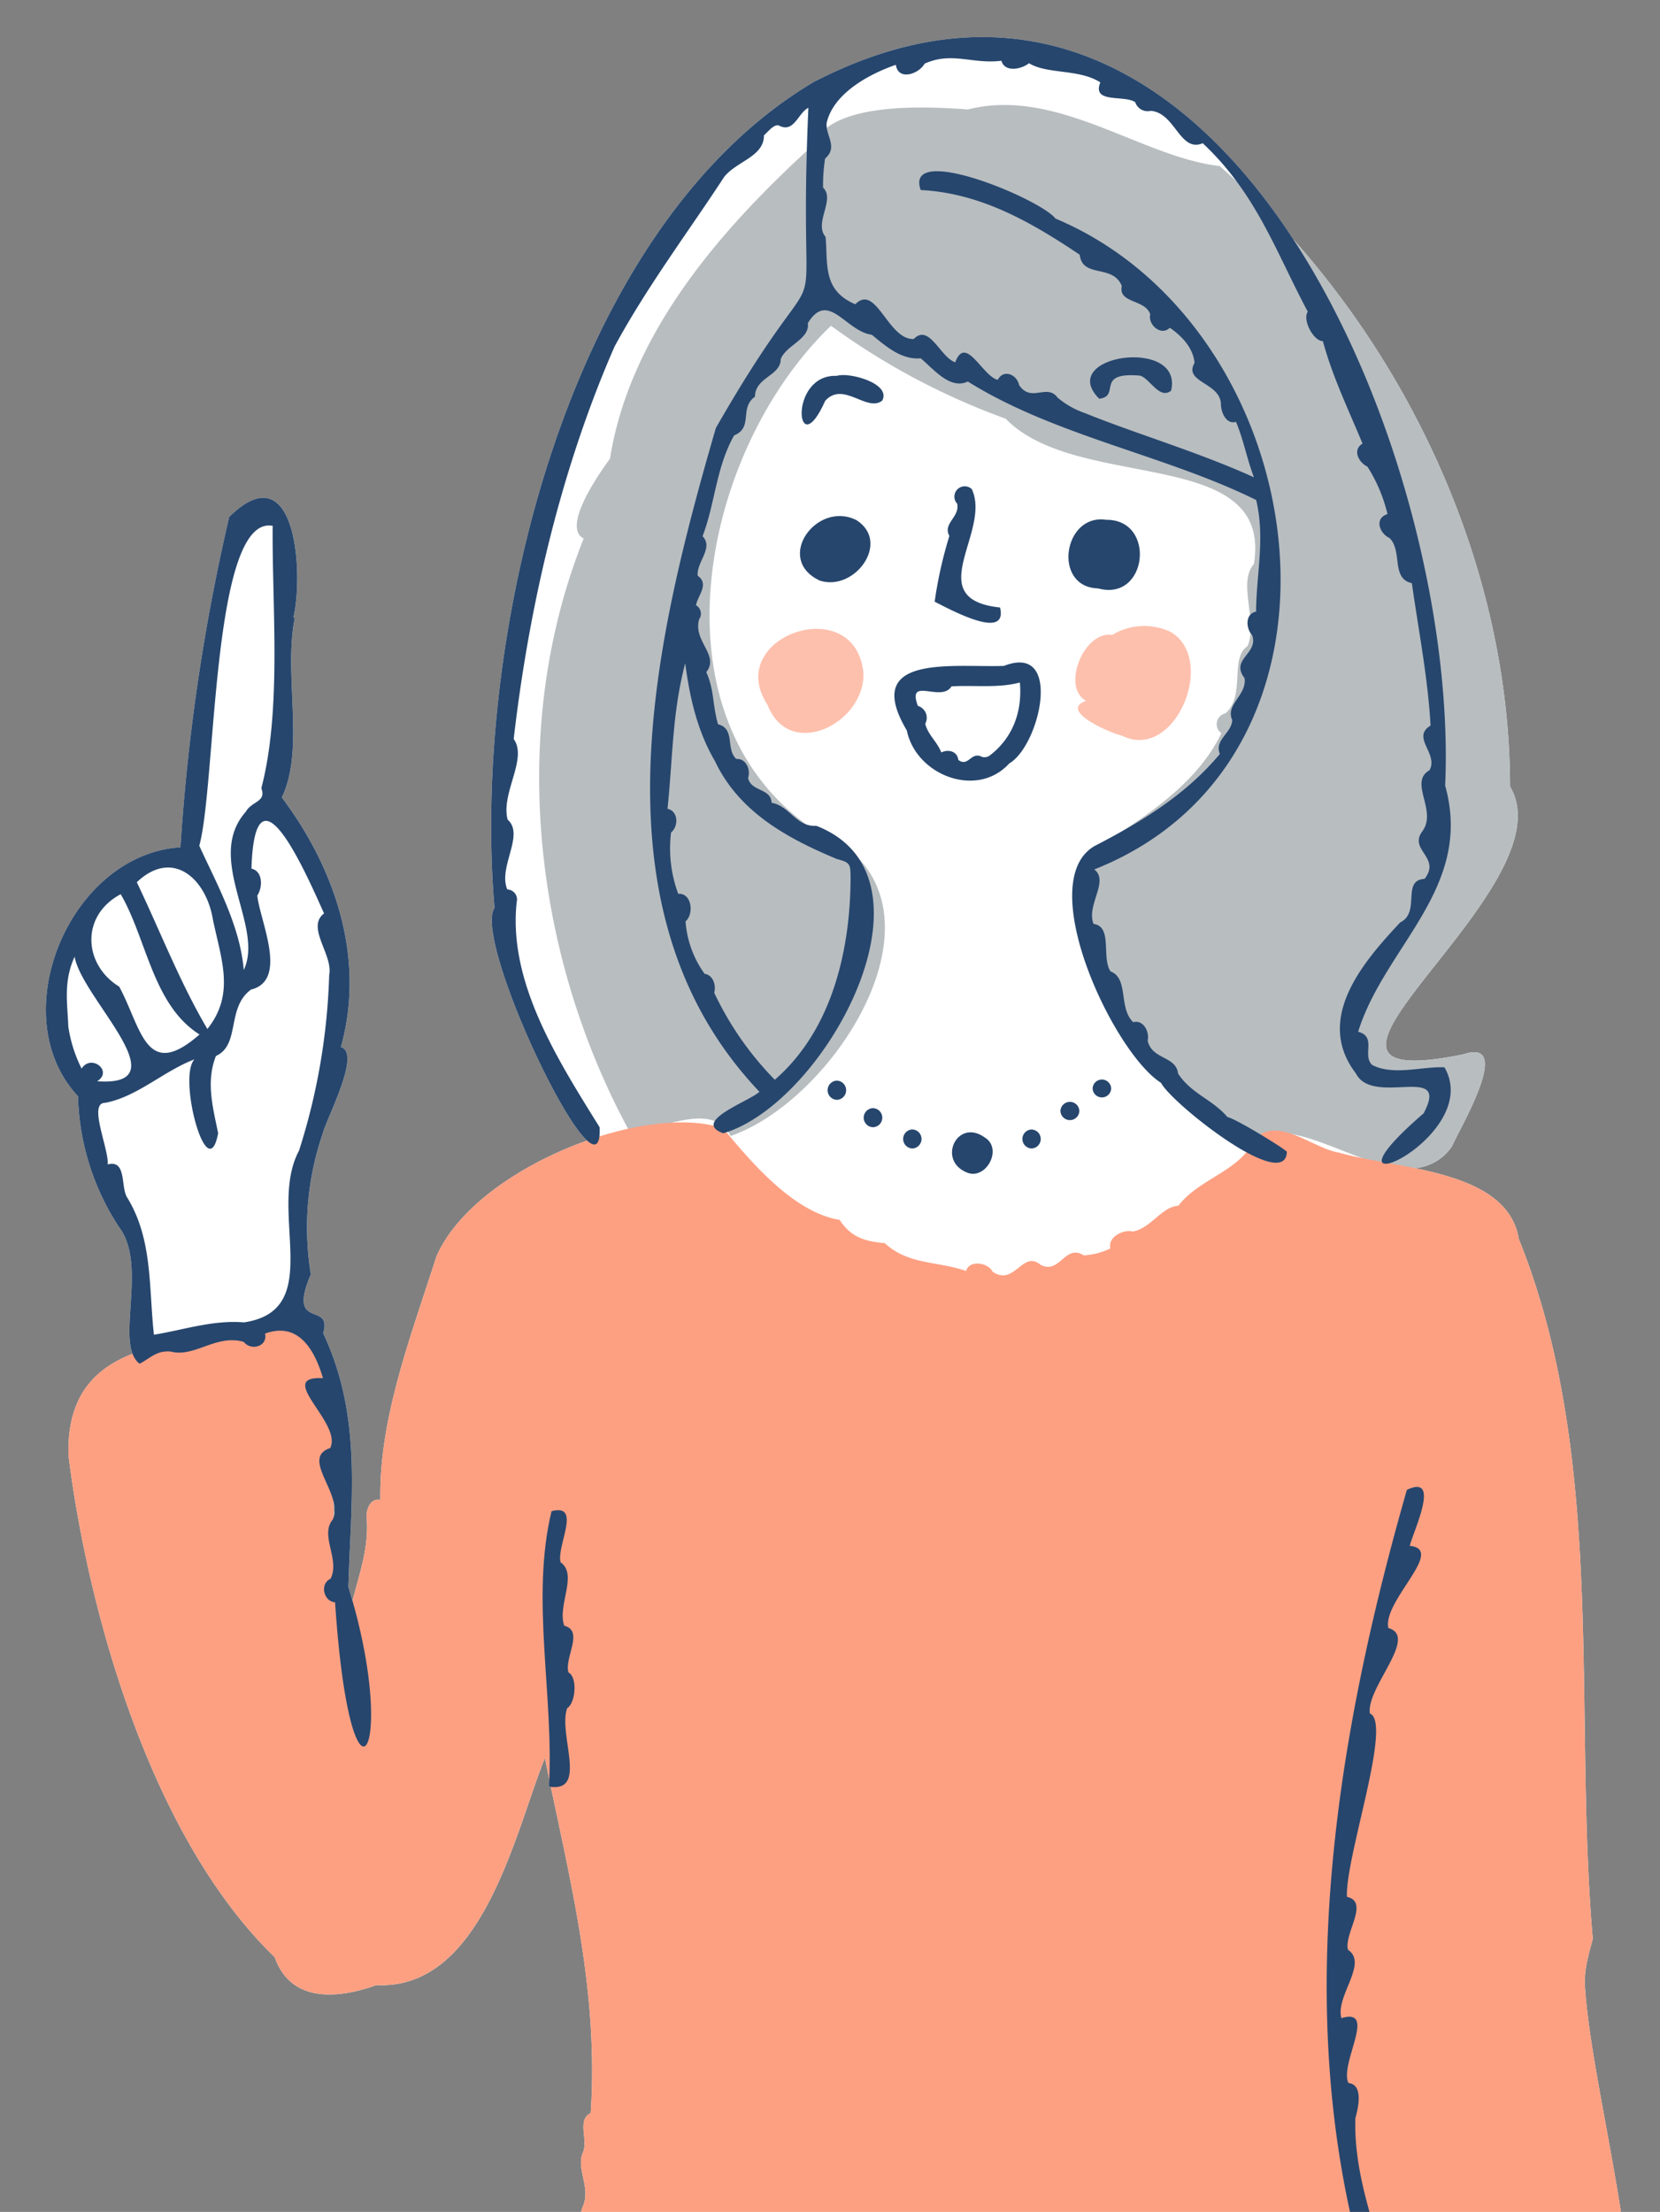 <svg xmlns="http://www.w3.org/2000/svg" xmlns:xlink="http://www.w3.org/1999/xlink" width="275.058" height="366.365" viewBox="0 0 275.058 366.365"><rect x="0" y="0" width="275.058" height="366.365" fill="#808080" stroke="none"/><defs><clipPath id="a"><rect width="275.058" height="366.365" fill="none"/></clipPath></defs><g transform="translate(0 0)" clip-path="url(#a)"><path d="M258.071,414.827c-.112.012-.257.033-.417.061,20.4-15.857,3.742-63.632,2.012-87.811-.287-3.007.55-5.579,1.267-8.382-3.285-37.658,2.371-79.569-12.26-115.906-1.236-7.4-9.117-10.041-17.2-11.718a8.168,8.168,0,0,0,6.159-3.683c1.4-3.187,10.255-17.981,1.847-15.172-36.595,7.489,17.885-27.393,7.742-44.349-.043-33.15-14.088-66.1-35.941-90.673C193.349,9.779,166.4-6.576,132.09,11.043a.7.7,0,0,1,.1-.079c-41.23,24.158-57.087,92.24-53.231,137C75.914,152.417,89.048,181.767,94.3,186.5c-10.855,3.833-21.392,10.959-24.972,19.192-4.276,13.349-9.525,26.854-9.293,40.33-1.575-.331-2.254,1.359-2.3,2.656.5,4.992-1.114,9.362-2.313,14.05-.217-.758-.443-1.524-.685-2.305.428-14.656,2.336-28.174-4.175-42.006,1.593-5.427-6.073-.26-2.048-9.767a47.916,47.916,0,0,1,1.948-23.231c.624-2.552,6.489-13.41,3.037-14.4,4.165-14.9-1.117-29.825-9.789-41.342,3.908-8.131.2-20.4,2.173-29.843-.091.046-.183.087-.275.129,1.765-7.306.5-27.7-10.611-16.747a333,333,0,0,0-8.077,54.711c-18.4,1.181-29.48,27.905-16.978,41.23A41.348,41.348,0,0,0,16.7,200.772c4.345,5.675.461,16.322,2.275,21.054-6.39,2.486-10.883,7.115-10.614,16.831,3.129,25.045,13.321,62.918,34.166,83.1,2.641,7.472,10.214,7.009,16.859,4.622,17.637.865,22.983-25.471,27.913-37.6q.356,1.76.723,3.516c-.016.407-.023.816-.046,1.219.115.02.2.01.308.023,3.717,17.684,7.877,35.074,6.609,54.034-2.318,1.134-.409,4.414-1.262,6.465-1.3,2.8,1.475,5.932-.148,9.249-2.925,9.909-6.3,23.179-2.88,31.724-.414.007-.835.013-1.246.021,2.3,3.172,1.648,7.574.237,12.206h.1c-14.636,32.291-13.221,145.45-14.71,169.49.857,47.306-10.285,44.677,37.2,45.713,2.628-4.539,6.268,2.234,5.889,6.729-1.719,3.107,1.379,7.644.755,11.361-5.055,3.57,4.118,6.975,1.516,12.374-3.447,2.119.535,7.423-.428,10.96-1.135.986-.473,3.322.455,4.236.985,12.628.362,24.671,2.86,37.232-3.536,6.544,2.949,16.563.819,24.307-.2,2.86,3.282,4.353.524,6.741-.323,17.81,2.18,34.913-1.4,52.559-2.219-.145-2.788,3.49-1.478,4.9-1.575,1.152-2.771,4.109-1.877,6.012-8.388,26.368-20.192,70.693,21.894,57.1,15.187-11.557,13.348-38.374,17.553-56.537,4,17.559,2.546,45.314,17.541,56,46.234,14.353,27.72-38.549,19.932-63.1,1.308-1.414.741-5.05-1.481-4.907-3.223-11.992-.844-23.227-2.1-35.178,2.155-6.266-.068-14.419-.209-20.989,3.266-2.234-.2-7.248,1.32-10.677,2.343-3.754-.054-7.965,1.919-11.834-1.336-11.819,2.584-24.771,1.2-37.254.259-5.795,3.867-16,.7-20.11a17.592,17.592,0,0,1,.389-6.55c5.876-1.613-.872-8.569,1.987-13.162.351-9.856-.224-13.842,11-11.122,10.115-.547,20.064-2.15,30.431-3.678,3.831-13.644.914-32.031,1.774-46.982-1.157-25.641-1.387-51.981-2.73-78.189h1.7c1.2-2,4.108-2.747,9.407-5.292,6.7-10.908,11.343-24.074,10.249-37.438-2.219-11.756-6.732-22.959-4.207-35.129M52.33,248.7c-.036-.766-.051-1.526-.03-2.27a4.775,4.775,0,0,1,.03,2.27" transform="translate(2.988 2.414)" fill="#fff"/><path d="M207.352,167.8c-36.595,7.489,17.885-27.393,7.744-44.347-.053-38.962-19.436-77.663-48.12-102.785-12.98-1.473-26.954-13.125-41.7-9.372-7.143-.517-22.8-1.346-25.8,6.039C84.1,31.3,69.211,48.586,65.956,69.147,64.316,71.363,57.867,80.471,61.6,82.36,49.1,113.608,53.048,150.85,69.155,180.5c5.533-.158,13.712-5.068,16.783.824,16.5-5.688,35.456-34.445,19.611-47.468-34.285-15.865-26.193-64.422-2.972-86.733a115.868,115.868,0,0,0,28.946,15.393C143.378,74.8,175.911,66.8,172.647,86.589c-2.748,3.182.717,9.383-1.036,13.585-3.053,2.051-.274,8.171-3.679,11.153a1.826,1.826,0,0,0-.666,3.282c-3.6,7.5-10.916,12.743-17.816,17.114-15.356,15.7,6.8,40.966,20.1,51.124,1.715,1.293,2.76,1.738,3.005-.725,8.26-6.11,25.053,12.051,32.953.847,1.4-3.187,10.255-17.981,1.847-15.173" transform="translate(35.116 6.834)" fill="#b8bdc0"/><path d="M123.847,63.869a10.249,10.249,0,0,0-9.581.532c-4.78-.7-8.472,8.731-4.33,10.921-4.66,1.6,3.949,5.33,5.923,5.77,8.871,4.414,15.872-12.822,7.988-17.223" transform="translate(70.04 40.756)" fill="#fdc0ad"/><path d="M77.773,75.788c3.712,9.449,16.243,2.943,15.907-5.261-1.343-13.618-23.3-6.082-15.907,5.261" transform="translate(49.388 40.943)" fill="#fdc0ad"/><path d="M258.2,256.416c-.287-3.009.55-5.581,1.267-8.382-3.285-37.658,2.371-79.571-12.26-115.906-1.931-11.567-20.074-11.5-29.871-14.313-4.291-.666-10.39-6.411-14.121-1.931-2.157,4.969-9.037,6.279-12.412,10.751-2.771.147-4.526,3.72-7.538,4.266-1.6-.405-4.2.911-3.74,2.808a11.691,11.691,0,0,1-4.408,1.142c-3.122-1.971-3.921,3.216-7.154,1.565-3.022-2.537-4.258,3.622-7.95,1.143-.735-1.5-3.819-2.03-4.388-.127-4.758-1.641-9.613-1-13.473-4.605-3.147-.287-5.535-.868-7.471-3.841-7.385-1.244-14.078-8.828-19.3-15.167-13.135-4.442-41.192,6.658-47.521,21.21-4.276,13.349-9.525,26.854-9.293,40.33-1.575-.333-2.254,1.359-2.3,2.654.712,7.088-2.846,12.918-3.419,20.192.6-8.962-3.712-19.36-1.277-27.309-1.7-8.317,3.651-20.822-6.586-24.776-15.043,3.913-38.7-.071-38.093,21.873,3.129,25.045,13.321,62.92,34.166,83.1,2.643,7.471,10.214,7.008,16.859,4.62,17.637.865,22.985-25.47,27.913-37.6,3.912,19.344,8.975,38.137,7.594,58.794-2.318,1.132-.409,4.414-1.262,6.466-1.3,2.8,1.475,5.932-.148,9.248-4.994,16.926-11.329,43.685,17.175,39.884,36.125,3.037,75.009,1.915,112,1.595,6.164,2.094,2.549,12.4,8.743,14.824,56.94,7.472,30.475-61.69,28.269-92.509" transform="translate(4.455 73.076)" fill="#fda082"/><path d="M128.027,115.628c.15.013.3.03.448.056-.323.306-.353.5-.448-.056" transform="translate(82.92 74.889)" fill="#7dd0fc"/><path d="M49.956,147.961C46.114,153.58,68,198.779,67.364,184.3c-6.917-11.138-15.2-24.025-13.737-37.323a1.657,1.657,0,0,0-1.555-2.065c-1.6-3.651,2.931-9.069.054-11.555-1.186-4.33,3.363-10.11,1-13.363,2.631-22.772,8.057-45.248,16.711-65.007C75.274,44.96,82.172,35.831,87.98,26.922c2.043-2.635,6.65-3.376,6.61-6.927.671-.564,1.578-1.8,2.427-1.646,2.562,1.412,3.233-2.089,4.938-2.906-1.982,45.138,5.095,17.4-15.332,53.039-10.2,35.173-21.173,80.075,7.225,109.938-1.735,1.618-11.334,4.913-6.006,6.876,16.92-4.92,37.308-42.421,15.435-50.926-3.353.222-4.345-3.271-7.416-3.816-.129-2.465-3.4-1.806-3.9-4.109.465-1.361-.339-3.274-1.948-3.145-1.806-1.641-.117-5.025-3.033-5.75-.954-3.366-.593-5.607-1.941-8.635,2.233-2.837-2.234-5.1-1.188-8.756a1.6,1.6,0,0,0-.512-2.315c.206-1.5,2.275-3.508.28-4.887-.244-2.264,2.691-4.63.8-6.551,2.1-5.487,2.219-11.341,5.228-16.7,3.243-1.326.806-4.539,3.46-6.419.021-3.234,4.281-3.435,4.264-6.231.962-2.341,4.862-3.305,4.492-5.946,3.389-5.516,6.264,1.348,10.6,1.924,2.322,1.893,4.9,4.187,8.1,3.9,2.071,1.7,4.854,5.268,7.81,3.844,14.432,9.021,32.752,12.189,47.784,19.632,1.5,6.395.033,12.143-.021,18.484-1.842.366-1.7,2.776-.646,3.9,1.094,3.081-3.686,3.946-1.26,7.113.415,2.827-3.21,4.361-2.046,6.935-.068,2.178-3.019,3.289-2.043,5.624-5.553,6.648-12.71,11.1-20.719,15.226-10.319,5.862,3.063,34.273,10.965,39.248,1.715,3.374,20.677,18.383,20.851,11.407-.852-.826-8.537-5.492-9.838-5.737-2.61-3.02-5.918-3.788-8.192-7.207-.3-2.931-4.4-2.3-5.034-5.487.331-1.429-.727-3.488-2.391-3.019-2.486-2.358-.7-7.255-3.757-8.41-1.554-2.3.394-7.428-2.811-7.866-1.264-3.075,2.646-7.128.109-9.024,47-18.62,36.7-89.693-6.421-107.807-2.5-3.262-25.158-12.684-22.334-4.727,9.9.5,18.258,5.282,26.351,10.72.451,3.941,5.474,1.485,6.97,5.165-.626,2.939,3.869,2.158,4.711,4.7-.414,1.732,1.8,3.666,3.244,2.226,1.99,1.384,3.857,3.294,4.1,5.82-1.911,3.244,4.319,3.234,4.37,6.877.023,1.323.862,3.355,2.5,2.892,1.255,3.005,1.809,6.121,2.969,9.186-9.154-4.177-19.667-7.25-27.971-10.626a14.118,14.118,0,0,1-4.59-2.6c-1.738-2.361-4.337.921-6.35-2.048-.354-1.753-2.574-2.714-3.534-.88-2.529-.554-5.307-7.569-7.049-2.9-2.472-.806-4.307-6.493-6.874-3.857-4.291.175-6.222-9.281-9.688-5.755-5.483-2.322-4.511-6.7-4.925-11.168-1.985-2.269,1.654-6.212-.414-8.144a29.04,29.04,0,0,1,.334-4.823c2.233-1.915-.007-3.893.267-5.938,1.086-4.676,6.624-7.915,11.455-9.588.4,2.709,3.819,1.524,4.77-.189,4.488-2.05,7.995.13,12.722-.486.577,2.012,3.338,1.4,4.581.412,3.012,1.86,8.235.9,11.814,3.17-1.463,3.566,3.982,2.032,5.783,3.287a2.17,2.17,0,0,0,2.554,1.433c4.078.283,4.826,6.97,8.629,5.362,8.916,8.357,12.1,17.961,17.409,27.91-.931,1.28.911,4.869,2.5,4.872,1.592,5.887,4.195,11.247,6.569,16.969-1.73,1.05-.643,3.109.812,3.819a25.569,25.569,0,0,1,3.325,7.859c-2.216.69-1.358,3.17.338,3.966,2.193,2.135.206,6.723,3.7,7.472,1.109,7.861,2.64,15.551,3.1,23.59-3.271,1.964,1.369,4.65-.183,7.4-3.515,2,1.377,6.68-1.2,10.141-2.285,3.07,3.163,4.289.391,7.848-3.889.2-.592,5.544-4.045,7.214-5.754,6.179-14.4,15.8-7.335,25.012,2.855,5.592,15.722-1.829,11.217,6.609-20,17.253,10.321,4.294,3.455-7.625-3.722-.17-8.476,1.447-12.018-.407a.126.126,0,0,0,.028.008c-1.689-1.639.817-4.658-2.312-5.492,4.406-14.173,19.171-23.8,14.417-40.765C209.9,73.9,170.838-23.747,103.085,11.045a.6.6,0,0,1,.1-.081c-41.23,24.158-57.085,92.242-53.23,137m36.5-24.358c4,8.52,12.092,12.867,20.229,16.264,2.231.587,2.234.835,2.262,3.089-.025,11.333-2.766,24.984-12.554,33.471A52.493,52.493,0,0,1,86.35,162.01c.358-1.188-.189-2.944-1.583-3.117a16.885,16.885,0,0,1-3.165-8.7c1.432-1.2,1.046-4.734-1.216-4.564A21.624,21.624,0,0,1,79.2,135.475c1.259-1.025,1.231-3.546-.587-3.92.883-8.434.766-15.875,2.935-24.115.73,5.579,1.967,11.143,4.9,16.164" transform="translate(31.992 2.413)" fill="#26466d"/><path d="M84.757,108.631a1.591,1.591,0,0,0,.018,3.18,1.591,1.591,0,0,0-.018-3.18" transform="translate(53.901 70.357)" fill="#26466d"/><path d="M88.386,111.4a1.578,1.578,0,0,0,.018,3.155,1.578,1.578,0,0,0-.018-3.155" transform="translate(56.258 72.148)" fill="#26466d"/><path d="M92.341,113.539a1.576,1.576,0,0,0,.018,3.15,1.576,1.576,0,0,0-.018-3.15" transform="translate(58.822 73.536)" fill="#26466d"/><path d="M98.149,120.465c3.21,1.4,6.1-3.94,2.994-5.8-4.516-3.228-7.9,3.748-2.994,5.8" transform="translate(62.007 73.721)" fill="#26466d"/><path d="M104.348,116.686a1.573,1.573,0,0,0-.018-3.144,1.573,1.573,0,0,0,.018,3.144" transform="translate(66.59 73.538)" fill="#26466d"/><path d="M106.643,112.288a1.567,1.567,0,0,0,3.132-.018,1.567,1.567,0,0,0-3.132.018" transform="translate(69.07 71.736)" fill="#26466d"/><path d="M109.881,110.014a1.536,1.536,0,0,0,3.07-.018,1.536,1.536,0,0,0-3.07.018" transform="translate(71.167 70.282)" fill="#26466d"/><path d="M86.447,37.835c-8.136-.348-6.764,15.028-1.926,4.132,3.01-3.327,6.866,1.931,9.435-.012,1.6-2.869-5.521-4.786-7.508-4.121" transform="translate(52.213 24.419)" fill="#26466d"/><path d="M111.135,42.782c3.656-.412-.811-4.482,6.772-3.828,1.633.463,3.187,4.024,5.142,2.5,2.13-8.988-19.164-5.93-11.914,1.33" transform="translate(71 23.261)" fill="#26466d"/><path d="M89.8,52.546c-6.632-3.305-13.653,6.5-6.05,10.028,5.79,1.854,11.8-6.388,6.05-10.028" transform="translate(52.101 33.598)" fill="#26466d"/><path d="M112.358,63.644c8.224,2.269,9.693-11.448,1.328-11.367-7.108-1.068-8.922,11.16-1.328,11.367" transform="translate(69.59 33.816)" fill="#26466d"/><path d="M93.994,68.014c2.27,1.106,12.2,6.653,10.832.956-13.242-1.41-1.374-12.529-4.674-19.606a1.713,1.713,0,0,0-2.424,2.419c.463,2.21-2.45,3.274-1.293,5.33a69.349,69.349,0,0,0-2.44,10.9" transform="translate(60.877 31.652)" fill="#26466d"/><path d="M108.964,83.328c5.086-2.938,9.009-20.032-.868-16.165-8.443.3-23.692-2.1-16.091,10.692,1.511,7.4,11.608,11.351,16.959,5.474m-3.187-1.351a1.454,1.454,0,0,1-1.636.107c-1.588-.481-2.04,1.847-3.613.641-.138-1.43-1.679-1.8-2.809-1.228-.732-1.849-2.219-2.918-2.664-4.757a2.059,2.059,0,0,0-1.216-2.954c-1.875-4.978,3.88-.489,5.569-3.234,3.77-.234,7.7.331,11.328-.641.427,4.838-1.18,9.161-4.958,12.066" transform="translate(58.254 43.132)" fill="#26466d"/><path d="M54.733,230.423c.43-14.656,2.338-28.174-4.175-42.006,1.593-5.427-6.073-.26-2.046-9.767a47.916,47.916,0,0,1,1.946-23.231c.624-2.552,6.489-13.41,3.038-14.4,4.164-14.9-1.119-29.825-9.789-41.342,3.907-8.131.2-20.4,2.172-29.843-.091.046-.183.087-.275.129,1.765-7.306.5-27.7-10.611-16.749a333.046,333.046,0,0,0-8.077,54.713c-18.4,1.18-29.479,27.905-16.976,41.23A41.332,41.332,0,0,0,16.7,170.774c4.966,6.485-.817,19.469,3.445,22.688,1.758-.888,2.76-2.221,5.154-2.013,3.973,1.04,7.508-2.933,12.1-1.6,1.221,1.549,4.009.748,3.531-1.377,5.429-1.981,8.158,2.5,9.6,7.385-8.083-.428,3.261,7.4,1.2,11.573-5.053,1.677,2.328,7.7.41,11.857-2.183,2.636,1.259,6.579-.354,9.8-1.826.793-1.175,3.773.746,3.89,2.6,38.867,10.664,24.646,2.2-2.547m-24.7-122.76C32.872,97.417,32.044,52.8,42.193,54.684c-.13,13.246,1.542,30.434-1.88,43.461.883,2.285-1.572,2.116-2.57,3.892-6.9,7.8,3.112,18.963-.343,26.215-.6-7.5-4.836-14.954-7.368-20.588m2.282,12.353c1.394,6.586,3.645,12.254-.938,18.006-4.528-7.668-7.68-15.885-11.694-24.311,6-5.688,11.562-.511,12.631,6.306m-15.3-4.322c4.338,7.452,5.3,18.335,13.059,23.235-8.929,7.83-9.6-1.071-13.307-7.925-5.913-3.607-6.464-11.736.247-15.31m-8.678,21.94c-.152-3.882-.844-7.443,1.041-11.591,1.176,6.905,17.834,21.617,3.744,20.635,2.677-1.714-1.022-4.579-2.585-2.094a22.965,22.965,0,0,1-2.2-6.95m29.086,48.979c-5.095-.427-9.963,1.241-14.9,2.046-.877-7.719-.155-15.8-4.455-22.756-1.081-1.733-.04-6.292-3.2-5.447.168-2.719-3.3-10.222-.432-10.207,5.266-.972,9.725-5.277,14.8-7.2-2.831,3,2.175,21.5,3.926,12.227-.916-4.44-2.03-8.583-.366-12.784,4.081-1.844,1.7-8,5.811-11,6.24-1.537,1.475-11.351,1.04-15.579.911-1.34.951-4.029-.967-4.455.59-18.775,9.1.926,12.031,7.423-3.033,2.3,1.537,6.867.85,10.192a105.391,105.391,0,0,1-5,29.1c-5.347,9.959,4.6,26.409-9.14,28.447" transform="translate(2.988 32.412)" fill="#26466d"/><path d="M58.849,178.685c-.722-2.434,2.638-6.887-.7-7.742-1.19-3.337,2.312-8.456-.6-10.5-.735-2.654,3.6-9.818-1.5-8.464-3.508,14.435.428,30.632-.43,45.619,6.586,1.074,1.48-8.6,3.007-12.98,1.4-.83,1.779-5.114.222-5.935" transform="translate(35.342 98.325)" fill="#26466d"/><path d="M224.591,393c6.7-10.906,11.344-24.074,10.25-37.438-2.221-11.754-6.734-22.959-4.208-35.127-1.106.1-4.966,1.122-5.137,2.524a12.9,12.9,0,0,0,1.783-1.045c-2.13,11.667,1.3,22.908,4.414,33.425.275,6.568-1.247,16.63-2.913,23.285-1.684-.287-1.918,1.4-2.178,2.621-1.516,6.831-5.907,10.563-12.069,13.427-.372-4.136-.867-8.162-.977-12.324,9.876-3.431,6.848-19.861,7.952-28.9,1.606-4.775-4.375-3.511-3.259,1.338-.718,8.723.751,18.23-4.984,24.8-.6-2.114-1.069-4.236-1.486-6.363-.7-8.046-1.564-16.057-2.668-24-.651-8.5-1.468-16.938-4-25.14,2.193,1.949.644-4.785-.46-2.432.669-9.024-6.793-18.141-2.76-26.16.643-13.948-8.24-27.136-7.726-41.493.458-1.648,1.373-5.523-1.153-5.793-1.55-3.134,4.872-12.592-1.173-10.738-1.023-3.65,4.5-9.1,1.086-11.331-.674-2.73,3.628-7.912-.163-8.766-.315-6.5,7.589-28.856,3.8-30.37-.656-4.266,8.134-12.725,3.06-14.15-.987-4.5,9.6-13.023,3.539-13.618.774-2.814,5.157-11.962-.475-9.262-11.692,40.826-19.243,86.36-7.095,128.818-.807,1.04-.058,2.615,1,3.223a75.83,75.83,0,0,1,2.712,10.567c-1,8.973-6.571,3.308-8.743,7.075-40.248,3.6-91.739.247-128.65.984,2.3,3.172,1.648,7.574.239,12.206h.1c-14.638,32.291-13.223,145.45-14.712,169.49.858,47.306-10.285,44.677,37.2,45.713,2.628-4.538,6.268,2.234,5.889,6.729-1.717,3.107,1.379,7.644.755,11.362C86.325,549.7,95.5,553.105,92.9,558.5c-3.447,2.119.535,7.423-.428,10.96-1.137.985-.473,3.322.455,4.236.985,12.629.361,24.671,2.86,37.234-3.538,6.543,2.949,16.561.819,24.3-.2,2.86,3.281,4.353.524,6.741-.325,17.81,2.18,34.913-1.4,52.559-2.221-.145-2.788,3.49-1.478,4.905-1.575,1.15-2.771,4.108-1.878,6.012-8.388,26.366-20.191,70.693,21.894,57.1,15.187-11.557,13.348-38.373,17.554-56.535,4,17.558,2.546,45.313,17.541,56,46.234,14.351,27.719-38.551,19.93-63.1,1.31-1.414.741-5.05-1.48-4.907-3.223-11.992-.845-23.227-2.1-35.178,2.154-6.264-.068-14.419-.209-20.99,3.266-2.233-.2-7.248,1.32-10.677,2.341-3.753-.054-7.963,1.919-11.834-1.336-11.819,2.584-24.771,1.2-37.254.257-5.795,3.867-16,.7-20.11a17.56,17.56,0,0,1,.389-6.55c5.876-1.613-.873-8.57,1.985-13.16.351-9.858-.224-13.844,11-11.123,10.115-.547,20.064-2.15,30.429-3.678,3.831-13.644.914-32.031,1.776-46.98-1.157-25.643-1.389-51.981-2.73-78.19h1.7c1.2-2,4.109-2.747,9.407-5.292m-94.1,153.962c-.147,28.246-2.178,53.518-.425,81.174-2.664,2.7,2,6.054.514,9.494-.878,11.914-.656,25.727-.526,37.038-.74,9.474,1.206,22.514-2.4,30.92-2.2,2,1.272,4.333-.054,6.863-1.521,11.857-2.574,12.761-14.369,12.99-.844-1.657-3.828-2.312-4.373.021-2.407-.084-5.037-5.811-6.7-1.882-2.757-.545-2.547-7.306-6.121-4.752-5.849-12.8,9.337-31.263,4.745-47.122,1.061-43.716-4.195-88.144-6.706-131.376-5.78-22.453,14.778-10.934,27.976-14.266,5.92,1.315,9.588-2.167,8.021,6.508-2.32,2.1.768,5.353.667,7.792.743,2.4-1.17,4.183-.247,6.6m38.963-7.164c-3.694,58.5-12.361,120.48-.947,177.672-1.781.992-5.218-.013-5.022,4.01-1.984,3.047-3.9-1.949-5.884,1.86a11.3,11.3,0,0,1-2.931,1.6c-1.251-3.674-3.94.343-5.93.092-5.114-.722-11.222-.512-12.382-7.24.42-1.455,1.171-4.444-.432-5.871-1.358-2.463,2.918-6.447-1.059-7.186-1.1-10.145-1.315-20.266-1.443-30.073-.041.054-.135.165-.181.214.428-35.529.056-70.537-.114-105.917,4.258-13.288-8.1-48.107,9.527-43.159,13.165,2.468,32.413-7.836,26.8,14m41.792-19.222c-4.671,1.705-56.728,2.354-106.237,3.365-2.155.043-13.669.554-15.814.335-4.183-3.131-8.448,3.4-13.753.674-.931-1.256-18.678-1.882-23.379-3.7.351-13.707-1.185-46.286-1.443-59.347-.554-3.022,4.844-6.821,1.219-9.583-1.005-3.132,2.664-9.112-.8-10.608-.674-3.165,1.9-7.329.086-9.874-.8-4.048,3.5-10.018.672-12.942-.145-2.312,1.125-4.022.929-6.474-.783-3.21,3.819-9.178.14-10.677.676-5.027.593-9.339,1.172-14.157,2.885-2.77-.819-4.141-.326-6.6,1.277-4.426.537-8.537,1.368-12.939,2.495-2.546-.137-5.058.89-8,1.763-1.845,1.045-5.266,1.868-7.644-.124-2.2,3.5-5.391.31-6.683,2.615-11.679,2.961-22.128,6.222-32.878h.559c.254-1.636.509-2.933.776-3.986.013-.035.023-.071.036-.105l0-.035c1.949-7.5,4.528-1.331,11.455-5.095,13.7,1.012,25.191,1.5,38.939.437.888,6.039,8.345-2.144,12.587.208.254,2.737,4.5,1.6,5.507-.012a32.1,32.1,0,0,1,10.362-.427c-.516,2.844,3.33,2.976,4.439.891,15.543-.2,32.767.42,47.97-3.856.478,1.956.88,3.8,1.3,5.68h-1.508c1.081.44,1.839,1.452,2.048,3.491a5.864,5.864,0,0,0,1.127,4.071c.4,1.91.814,3.831,1.206,5.722-.338,1.933.521,4.152,1.356,6.414.374,1.756.784,3.557,1.19,5.348-.007.165.025.338.007.5-1.43,1.575-.657,3.874.259,6.261-1.178.732-.677,2.963.29,4.029.191,1.1.353,2.16.5,3.19-.493,1.786,0,4.132.765,6.625a99.006,99.006,0,0,0,2.32,14.776c-1.379,2.557.041,5.558,1.3,8.688a20.545,20.545,0,0,0,.667,3.809c.529,2.437-3.178,3.828-.326,6.6.746,17.932,1.933,34.939,3,54.121-3.381,1.544.115,7.428-.807,10.608-1.821.748-.961,3.024-.748,4.472,3.229,7.3,1.508,17.287,2.223,26.406-2.48,5.23-1.19,32.416-1.91,38.9" transform="translate(30.426 96.809)" fill="#26466d"/></g></svg>
